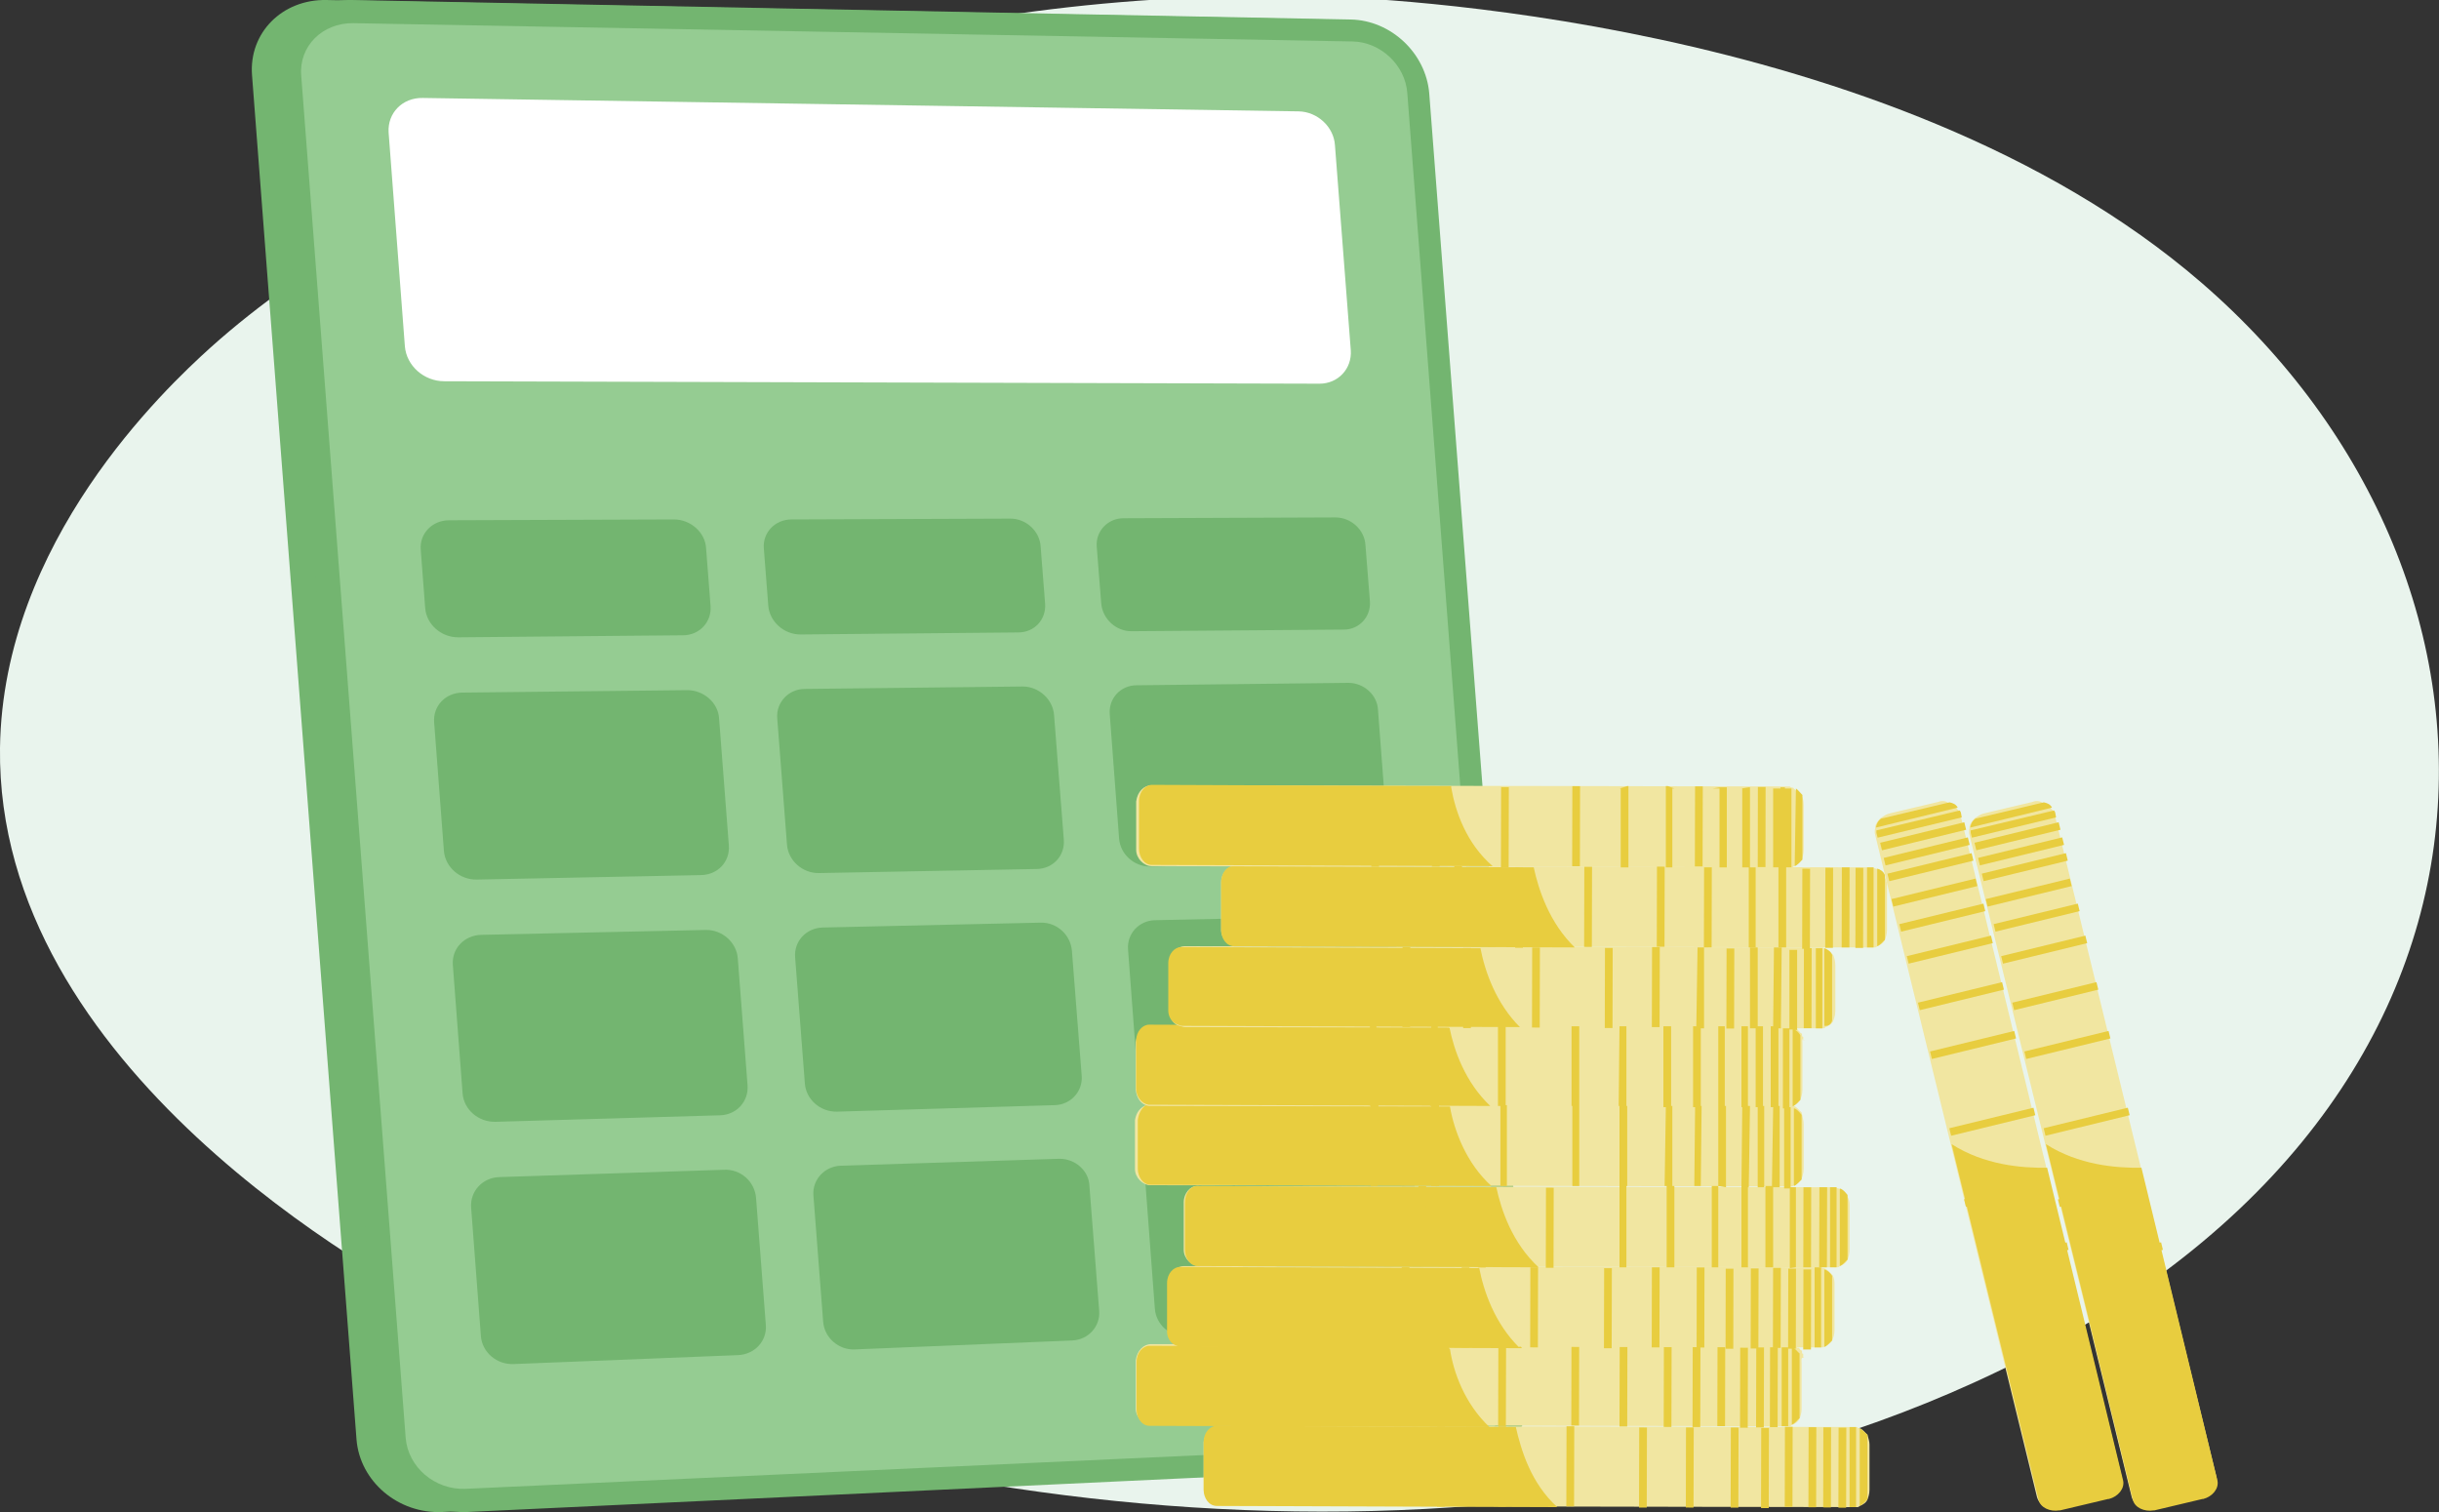 <?xml version="1.0" encoding="utf-8"?>
<!-- Generator: Adobe Illustrator 24.0.2, SVG Export Plug-In . SVG Version: 6.00 Build 0)  -->
<svg version="1.1" id="Calque_1" xmlns="http://www.w3.org/2000/svg" xmlns:xlink="http://www.w3.org/1999/xlink" x="0px" y="0px"
	 viewBox="0 0 600 372" style="enable-background:new 0 0 600 372;" xml:space="preserve">
<rect x="0" y="0" width="600" height="372" fill="#333333" stroke="none"/>
<style type="text/css">
	.st0{fill:#E9F4ED;}
	.st1{fill:#73B570;}
	.st2{fill:#95CC92;}
	.st3{fill:#FFFFFF;}
	.st4{fill:#F1E6A1;}
	.st5{fill:#E8CD3F;}
</style>
<path class="st0" d="M541.5,69.5C465.1,3.5,334.3-0.6,326.2-0.8C222.9-3.9,149.3,29.3,122.8,41.6c-19.3,9-46.1,21.6-71,43.9
	C40.5,95.7,0.7,133.3,0,184c-1,78.8,93.2,130.2,110.2,139c92.4,48.3,254,72.4,375.3,17.2C627.9,275.7,626.4,142.8,541.5,69.5z"/>
<g>
	<path class="st1" d="M326.1,4.8L80.3,0C69.4-0.2,61.2,8.1,62,18.5l25.7,335.6c0.8,10.4,10.3,18.4,21.1,17.9l244.6-11.5
		c9.9-0.5,17.3-8.8,16.5-18.7L345.4,23C344.7,13.1,336,5,326.1,4.8z"/>
	<path class="st1" d="M332.3,4.8L86.5,0C75.6-0.2,67.4,8,68.2,18.5l25.7,335.6c0.8,10.4,10.3,18.4,21.1,17.9l244.6-11.5
		c9.9-0.5,17.3-8.8,16.5-18.7L351.6,23C350.8,13.1,342.2,5,332.3,4.8z"/>
	<path class="st2" d="M114.5,366.3c-7.5,0.3-14.1-5.3-14.7-12.5L74.1,18.6c-0.6-7.2,5.2-13,12.8-12.9l245.8,4.5
		c6.9,0.1,13,5.8,13.5,12.7L370.6,342c0.5,6.9-4.6,12.7-11.5,13.1L114.5,366.3z"/>
	<path class="st3" d="M319.5,27.4L104,24.1c-5-0.1-8.7,3.7-8.4,8.5l4,52.6c0.4,4.8,4.7,8.6,9.7,8.6l215.3,0.6c4.6,0,8-3.7,7.7-8.2
		l-3.9-50.5C328.1,31.2,324.1,27.5,319.5,27.4z"/>
	<g>
		<path class="st1" d="M165.8,127.8l-55.3,0.2c-4.2,0-7.3,3.3-7,7.2l1.1,14.4c0.3,4,3.9,7.2,8.1,7.2l55.3-0.5c4.1,0,7.1-3.3,6.8-7.2
			l-1.1-14.2C173.5,131,169.9,127.8,165.8,127.8z"/>
		<path class="st1" d="M112.3,151.1c-0.9,0-1.7-0.7-1.7-1.5l-1.1-14.4c-0.1-0.8,0.6-1.5,1.5-1.5l55.3-0.2c0.9,0,1.6,0.7,1.7,1.5
			l1.1,14.2c0.1,0.8-0.6,1.5-1.5,1.5L112.3,151.1z"/>
		<path class="st1" d="M248.4,127.6l-53.7,0.2c-4,0-7.1,3.2-6.8,7.1L189,149c0.3,3.9,3.8,7.1,7.9,7.1l53.6-0.5c4,0,6.9-3.2,6.6-7.1
			l-1.1-14C255.8,130.7,252.4,127.5,248.4,127.6z"/>
		<path class="st1" d="M196.5,150.5c-0.9,0-1.6-0.7-1.7-1.5l-1.1-14.1c-0.1-0.8,0.6-1.5,1.4-1.5l53.7-0.2c0.8,0,1.6,0.7,1.6,1.5
			l1.1,14c0.1,0.8-0.6,1.5-1.4,1.5L196.5,150.5z"/>
		<path class="st1" d="M328.5,127.3l-52.1,0.2c-3.9,0-6.9,3.2-6.6,7l1.1,13.9c0.3,3.9,3.7,7,7.6,6.9l52.1-0.4c3.8,0,6.7-3.2,6.4-7
			l-1.1-13.8C335.7,130.4,332.4,127.3,328.5,127.3z"/>
		<path class="st1" d="M278.2,149.9c-0.8,0-1.6-0.7-1.6-1.5l-1.1-13.9c-0.1-0.8,0.6-1.5,1.4-1.5l52.1-0.2c0.8,0,1.5,0.7,1.6,1.5
			l1.1,13.8c0.1,0.8-0.6,1.5-1.4,1.5L278.2,149.9z"/>
		<path class="st1" d="M169.1,169.8l-55.3,0.6c-4.2,0-7.3,3.3-7,7.3l2.4,31.6c0.3,4,3.9,7.2,8.1,7.1l55.2-1.1
			c4.1-0.1,7.1-3.3,6.8-7.3l-2.4-31.2C176.7,172.9,173.1,169.8,169.1,169.8z"/>
		<path class="st1" d="M116.9,210.7c-0.9,0-1.7-0.7-1.7-1.5l-2.4-31.5c-0.1-0.8,0.6-1.5,1.5-1.6l55.3-0.7c0.9,0,1.6,0.7,1.7,1.5
			l2.4,31.2c0.1,0.8-0.6,1.5-1.5,1.6L116.9,210.7z"/>
		<path class="st1" d="M251.6,168.9l-53.6,0.6c-4,0-7.1,3.3-6.8,7.2l2.4,31.1c0.3,3.9,3.8,7.1,7.9,7l53.6-1c4-0.1,6.9-3.3,6.6-7.2
			l-2.4-30.7C259,172,255.5,168.9,251.6,168.9z"/>
		<path class="st1" d="M201,209.2c-0.9,0-1.6-0.7-1.7-1.5l-2.4-31.1c-0.1-0.8,0.6-1.5,1.4-1.5l53.6-0.6c0.8,0,1.6,0.7,1.6,1.5
			l2.4,30.7c0.1,0.8-0.6,1.5-1.4,1.5L201,209.2z"/>
		<path class="st1" d="M331.7,168l-52.1,0.6c-3.9,0-6.9,3.2-6.6,7.1l2.3,30.6c0.3,3.9,3.7,6.9,7.6,6.9l52-1c3.8-0.1,6.7-3.2,6.4-7.1
			l-2.3-30.3C338.9,171,335.5,168,331.7,168z"/>
		<path class="st1" d="M282.6,207.7c-0.8,0-1.6-0.6-1.6-1.5l-2.3-30.6c-0.1-0.8,0.6-1.5,1.4-1.5l52.1-0.6c0.8,0,1.5,0.6,1.6,1.5
			l2.3,30.3c0.1,0.8-0.6,1.5-1.4,1.5L282.6,207.7z"/>
		<path class="st1" d="M173.6,228.8l-55.2,1.2c-4.2,0.1-7.3,3.4-7,7.4l2.4,31.6c0.3,4,3.9,7.1,8.1,7l55.2-1.6
			c4.1-0.1,7.1-3.4,6.8-7.4l-2.4-31.2C181.2,231.8,177.6,228.7,173.6,228.8z"/>
		<path class="st1" d="M121.4,270.3c-0.9,0-1.7-0.6-1.7-1.5l-2.4-31.5c-0.1-0.8,0.6-1.6,1.5-1.6l55.2-1.2c0.9,0,1.6,0.6,1.7,1.5
			l2.4,31.2c0.1,0.8-0.6,1.5-1.5,1.6L121.4,270.3z"/>
		<path class="st1" d="M256,227l-53.6,1.2c-4,0.1-7.1,3.3-6.8,7.3l2.4,31.1c0.3,3.9,3.8,7,7.9,6.9l53.6-1.6c3.9-0.1,6.9-3.4,6.6-7.2
			l-2.4-30.7C263.4,230,260,226.9,256,227z"/>
		<path class="st1" d="M205.5,267.8c-0.9,0-1.6-0.6-1.7-1.5l-2.4-31.1c-0.1-0.8,0.6-1.5,1.4-1.6l53.6-1.2c0.8,0,1.6,0.6,1.6,1.5
			l2.4,30.7c0.1,0.8-0.6,1.5-1.4,1.5L205.5,267.8z"/>
		<path class="st1" d="M336.1,225.3l-52,1.1c-3.9,0.1-6.9,3.3-6.6,7.2l2.3,30.6c0.3,3.9,3.7,6.9,7.6,6.8l52-1.6
			c3.8-0.1,6.7-3.3,6.4-7.1l-2.3-30.3C343.2,228.2,339.9,225.2,336.1,225.3z"/>
		<path class="st1" d="M287,265.5c-0.8,0-1.6-0.6-1.6-1.5l-2.3-30.6c-0.1-0.8,0.6-1.5,1.4-1.5l52-1.2c0.8,0,1.5,0.6,1.6,1.4
			l2.3,30.3c0.1,0.8-0.6,1.5-1.4,1.5L287,265.5z"/>
		<path class="st1" d="M178.1,287.8l-55.2,1.8c-4.2,0.1-7.3,3.5-7,7.5l2.4,31.6c0.3,4,3.9,7.1,8.1,6.9l55.2-2.2
			c4.1-0.2,7.1-3.5,6.8-7.4l-2.4-31.2C185.7,290.7,182.2,287.6,178.1,287.8z"/>
		<path class="st1" d="M126,329.8c-0.9,0-1.7-0.6-1.7-1.5l-2.4-31.5c-0.1-0.8,0.6-1.6,1.5-1.6l55.2-1.8c0.9,0,1.6,0.6,1.7,1.5
			l2.4,31.2c0.1,0.8-0.6,1.6-1.5,1.6L126,329.8z"/>
		<path class="st1" d="M260.5,285.1l-53.6,1.7c-4,0.1-7.1,3.4-6.8,7.3l2.4,31.1c0.3,3.9,3.8,7,7.8,6.8l53.5-2.2
			c3.9-0.2,6.9-3.4,6.6-7.3l-2.4-30.7C267.9,288,264.4,285,260.5,285.1z"/>
		<path class="st1" d="M210,326.5c-0.9,0-1.6-0.6-1.7-1.5l-2.4-31.1c-0.1-0.8,0.6-1.5,1.4-1.6l53.5-1.8c0.8,0,1.6,0.6,1.6,1.5
			l2.4,30.7c0.1,0.8-0.6,1.5-1.4,1.6L210,326.5z"/>
		<path class="st1" d="M340.4,282.5l-52,1.7c-3.9,0.1-6.9,3.4-6.6,7.2l2.3,30.6c0.3,3.9,3.7,6.9,7.6,6.7l52-2.1
			c3.8-0.2,6.7-3.4,6.4-7.2l-2.3-30.3C347.6,285.4,344.3,282.4,340.4,282.5z"/>
		<path class="st1" d="M291.4,323.3c-0.8,0-1.6-0.6-1.6-1.4l-2.3-30.6c-0.1-0.8,0.6-1.5,1.4-1.5l52-1.7c0.8,0,1.5,0.6,1.6,1.4
			l2.3,30.3c0.1,0.8-0.6,1.5-1.4,1.5L291.4,323.3z"/>
	</g>
</g>
<g>
	<g>
		<path class="st4" d="M459.9,355.4v11.1c0,1.1-0.3,1.9-0.5,2.4c-0.3,0.8-1.1,1.3-1.9,1.6c-0.3,0.3-0.3,0.3-0.8,0.3
			c-0.3,0-0.3,0-0.5,0l-156.3-0.3c-1.9,0-3.8-1.9-3.8-4v-0.3v-11.1v-0.3c0.3-2.4,1.9-4,3.8-4l156.3,0.3c0.3,0,0.3,0,0.5,0
			c0.3,0,0.3,0.3,0.8,0.3c0.8,0.3,1.3,1.1,1.9,1.6C459.6,353.8,459.9,354.6,459.9,355.4z"/>
		<path class="st5" d="M383.1,370.8l-83.8-0.3c-1.9,0-3.2-1.9-3.2-4v-0.3v-11.1v-0.3c0-2.4,1.6-4,3.2-4l73.6,0.3
			C374.2,356.8,376.6,364.9,383.1,370.8z"/>
		<g>
			
				<rect x="430.2" y="360" transform="matrix(2.370726e-03 -1 1 2.370726e-03 78.031 800.08)" class="st5" width="19.7" height="1.9"/>
			
				<rect x="424.3" y="360.3" transform="matrix(2.370726e-03 -1 1 2.370726e-03 71.914 794.48)" class="st5" width="19.7" height="1.9"/>
			
				<rect x="416.9" y="360.2" transform="matrix(2.640121e-03 -1 1 2.640121e-03 64.44 786.869)" class="st5" width="19.7" height="1.9"/>
			
				<rect x="405.9" y="360.1" transform="matrix(2.343786e-03 -1 1 2.343786e-03 53.665 775.958)" class="st5" width="19.7" height="1.9"/>
			
				<rect x="394.4" y="360.1" transform="matrix(2.370726e-03 -1 1 2.370726e-03 42.171 764.451)" class="st5" width="19.7" height="1.9"/>
			
				<rect x="376.4" y="359.8" transform="matrix(2.370726e-03 -1 1 2.370726e-03 24.631 746.16)" class="st5" width="19.7" height="1.9"/>
			
				<rect x="359.6" y="359.9" transform="matrix(2.370087e-03 -1 1 2.370087e-03 7.783 729.393)" class="st5" width="19.7" height="1.9"/>
			
				<rect x="344.7" y="359.9" transform="matrix(2.613181e-03 -1 1 2.613181e-03 -7.288 714.427)" class="st5" width="19.7" height="1.9"/>
			
				<rect x="436" y="360.1" transform="matrix(2.370087e-03 -1 1 2.370087e-03 83.741 805.976)" class="st5" width="19.7" height="1.9"/>
			
				<rect x="439.7" y="360.1" transform="matrix(2.101330e-03 -1 1 2.101330e-03 87.485 809.815)" class="st5" width="19.7" height="1.9"/>
			
				<rect x="443.4" y="360.2" transform="matrix(2.370726e-03 -1 1 2.370726e-03 91 813.491)" class="st5" width="19.7" height="1.9"/>
			<path class="st5" d="M455,351.1v19.7h1.1c0.3,0,0.3,0,0.5,0v-19.7c-0.3,0-0.3,0-0.5,0H455z"/>
			<path class="st5" d="M457.5,351.4v19.1c0.8-0.3,1.3-1.1,1.9-1.6V353C458.8,352.5,458.3,351.9,457.5,351.4z"/>
		</g>
	</g>
	<g>
		<path class="st4" d="M443.2,335.5v11.1c0,1.1-0.3,1.9-0.5,2.4c-0.3,0.8-1.1,1.3-1.9,1.6c-0.3,0.3-0.3,0.3-0.8,0.3
			c-0.3,0-0.3,0-0.5,0l-156.3-0.3c-1.9,0-3.8-1.9-3.8-4v-0.3v-11.1v-0.5c0.3-2.4,1.9-4,3.8-4l156.3,0.3c0.3,0,0.3,0,0.3,0s0,0,0.3,0
			c0,0,0,0,0.3,0c0,0,0,0,0.3,0c0.3,0,0.3,0.3,0.8,0.3c0,0,0,0,0.3,0l0,0c0,0,0.3,0,0.3,0.3c0,0,0,0,0.3,0l0,0c0,0,0.3,0,0.3,0.3
			l0.3,0.3c0,0,0.3,0,0.3,0.3l0,0c0,0,0,0,0,0.3c0,0.3,0.3,0.3,0.3,0.3s0,0,0,0.3c0,0,0,0,0,0.3c0,0,0,0.3,0.3,0.3
			C442.9,333.9,443.2,334.7,443.2,335.5z"/>
		<path class="st5" d="M366.4,351.1l-83.6-0.3c-1.9,0-3.2-1.9-3.2-4v-0.3v-11.1v-0.3c0-2.4,1.6-4,3.2-4l73.6,0.3
			c0,0.3,0,0.3,0.3,0.5C357.5,337.4,360.2,345.2,366.4,351.1z"/>
		<g>
			
				<rect x="413.6" y="340.1" transform="matrix(2.343155e-03 -1 1 2.343155e-03 81.397 763.676)" class="st5" width="19.7" height="1.9"/>
			
				<rect x="407.5" y="340.4" transform="matrix(2.343786e-03 -1 1 2.343786e-03 75.011 757.806)" class="st5" width="19.7" height="1.9"/>
			
				<rect x="400.4" y="340.3" transform="matrix(2.370726e-03 -1 1 2.370726e-03 68.026 750.672)" class="st5" width="19.7" height="1.9"/>
			
				<rect x="389.5" y="340.2" transform="matrix(2.370726e-03 -1 1 2.370726e-03 57.277 739.656)" class="st5" width="19.7" height="1.9"/>
			
				<rect x="377.7" y="340" transform="matrix(2.100764e-03 -1 1 2.100764e-03 45.75 727.71)" class="st5" width="19.7" height="1.9"/>
			
				<rect x="359.7" y="340.1" transform="matrix(2.613885e-03 -1 1 2.613885e-03 27.508 709.664)" class="st5" width="19.7" height="1.9"/>
			
				<rect x="343" y="340" transform="matrix(2.370726e-03 -1 1 2.370726e-03 10.989 692.981)" class="st5" width="19.7" height="1.9"/>
			
				<rect x="327.8" y="340" transform="matrix(2.100764e-03 -1 1 2.100764e-03 -4.028 677.92)" class="st5" width="19.7" height="1.9"/>
			
				<rect x="419.1" y="340.5" transform="matrix(2.343786e-03 -1 1 2.343786e-03 86.567 769.57)" class="st5" width="19.7" height="1.9"/>
			
				<rect x="423.2" y="340.4" transform="matrix(2.371365e-03 -1 1 2.371365e-03 90.598 773.574)" class="st5" width="19.7" height="1.9"/>
			
				<rect x="426.5" y="340.3" transform="matrix(2.370726e-03 -1 1 2.370726e-03 94.085 776.807)" class="st5" width="19.7" height="1.9"/>
			<path class="st5" d="M438.3,331.2v19.7h1.1c0.3,0,0.3,0,0.5,0v-19.7c-0.3,0-0.3,0-0.5,0H438.3z"/>
			<path class="st5" d="M440.8,331.4v19.1c0.8-0.3,1.3-1.1,1.9-1.6v-15.9C442.1,332.5,441.6,331.7,440.8,331.4z"/>
		</g>
	</g>
	<path class="st4" d="M451.3,316.1v11.1c0,1.1-0.3,1.9-0.5,2.4c-0.3,0.8-1.1,1.3-1.9,1.6c-0.3,0.3-0.3,0.3-0.8,0.3
		c-0.3,0-0.3,0-0.5,0l-156.3-0.3c-0.5,0-1.1-0.3-1.9-0.5c-1.1-0.5-1.9-1.9-1.9-3.2v-0.3v-0.3v-11.1v-0.3c0.3-2.4,1.9-4,3.8-4
		l156.3,0.3c0.3,0,0.3,0,0.5,0c0.3,0,0.3,0.3,0.8,0.3c0.8,0.3,1.3,1.1,1.9,1.6C451.3,314.5,451.3,315.5,451.3,316.1z"/>
	<path class="st5" d="M374.4,331.7l-83.8-0.3c-0.5,0-1.1-0.3-1.6-0.5c-1.1-0.5-1.9-1.9-1.9-3.2v-0.3v-0.3v-11.1v-0.3
		c0-2.4,1.6-4,3.2-4l73.6,0.3c1.1,5.7,3.8,13.5,9.7,19.4C374.2,331.2,374.2,331.4,374.4,331.7z"/>
	<path class="st4" d="M455,296.4v11.1c0,1.1-0.3,1.9-0.5,2.4c-0.3,0.8-1.1,1.3-1.9,1.6c-0.3,0.3-0.3,0.3-0.8,0.3c-0.3,0-0.3,0-0.5,0
		l-156.3-0.3c-1.9,0-3.8-1.9-3.8-4v-0.3v-11.1v-0.3c0-2.2,1.6-4,3.2-4c0.3,0,0.3,0,0.3,0l156.3,0.3c0.3,0,0.3,0,0.5,0
		c0.3,0,0.3,0.3,0.8,0.3c0.8,0.3,1.3,1.1,1.9,1.6C454.8,294.8,455,295.6,455,296.4z"/>
	<path class="st5" d="M378.5,311.8l-83.8-0.3c-1.9,0-3.2-1.9-3.2-4v-0.3v-11.1v-0.3c0-2.2,1.3-4,3-4c0.3,0,0.3,0,0.3,0l73.3,0.3l0,0
		C369.3,297.7,372,305.8,378.5,311.8z"/>
	<path class="st4" d="M443.7,276.5v11.1c0,1.1-0.3,1.9-0.5,2.4c-0.3,0.8-1.1,1.3-1.9,1.6c-0.3,0.3-0.3,0.3-0.8,0.3h-0.3
		c0,0,0,0-0.3,0c0,0,0,0-0.3,0h-0.3l-156.3-0.3c-1.9,0-3.8-1.9-3.8-4v-0.3v-11.1v-0.3v-0.3c0.3-1.9,1.3-3.2,3-3.8c0,0,0,0,0.3,0
		c0.3,0,0.5-0.3,0.8-0.3l156.3,0.3c0.3,0,0.3,0,0.3,0h0.3l0,0h0.3c0.3,0,0.3,0.3,0.8,0.3c0.8,0.3,1.3,1.1,1.9,1.6
		C443.4,274.8,443.7,275.6,443.7,276.5z"/>
	<path class="st5" d="M366.9,291.8l-83.8-0.3c-1.9,0-3.2-1.9-3.2-4v-0.3v-11.1v-0.3v-0.3c0.3-1.9,1.1-3.2,2.4-3.8c0,0,0,0,0.3,0
		c0.3,0,0.3,0,0.5,0l73.6,0.3c0,0,0,0,0,0.3C357.7,278.1,360.7,286.2,366.9,291.8L366.9,291.8z"/>
	<path class="st4" d="M443.4,257v11.1c0,1.1-0.3,1.9-0.5,2.4c-0.3,0.8-1.1,1.3-1.9,1.6c-0.3,0-0.3,0.3-0.5,0.3l0,0h-0.3
		c-0.3,0-0.3,0-0.5,0l-156.3-0.3c-0.3,0-0.3,0-0.5,0h-0.3c-1.9-0.3-3-1.9-3.2-4v-0.3v-11.1v-0.3c0.3-2.4,1.9-4,3.8-4l156.3,0.3
		c0.3,0,0.3,0,0.3,0s0,0,0.3,0c0,0,0,0,0.3,0c0,0,0,0,0.3,0c0.3,0,0.3,0.3,0.8,0.3c0,0,0,0,0.3,0l0,0c0,0,0.3,0,0.3,0.3
		c0,0,0.3,0,0.3,0.3c0,0,0.3,0,0.3,0.3l0.3,0.3c0,0,0.3,0,0.3,0.3l0,0c0,0,0,0,0,0.3c0,0.3,0.3,0.3,0.3,0.3s0,0,0,0.3c0,0,0,0,0,0.3
		c0,0,0,0.3,0.3,0.3C443.2,255.2,443.4,256,443.4,257z"/>
	<path class="st5" d="M366.6,272.1l-83.8-0.3l0,0h-0.3c-1.6-0.3-3-1.9-3-4v-0.3v-11.1v-0.3c0-2.4,1.6-4,3.2-4l73.6,0.3
		c0,0.3,0,0.3,0.3,0.5C357.7,258.4,360.4,266.2,366.6,272.1C366.4,272.1,366.4,272.1,366.6,272.1z"/>
	<path class="st4" d="M451.5,237.6v11.1c0,1.1-0.3,1.9-0.5,2.4c-0.3,0.8-1.1,1.3-1.9,1.6c-0.3,0.3-0.3,0.3-0.8,0.3
		c-0.3,0-0.3,0-0.5,0l-156.3-0.3c-0.5,0-1.1-0.3-1.9-0.5c-1.1-0.5-1.9-1.9-1.9-3.2v-0.5v-0.3v-11.1v-0.3c0.3-2.4,1.9-4,3.8-4
		l156.3,0.3c0.3,0,0.3,0,0.5,0c0.3,0,0.3,0.3,0.8,0.3c0.8,0.3,1.3,1.1,1.9,1.6C451.3,235.8,451.5,236.6,451.5,237.6z"/>
	<path class="st5" d="M374.7,252.7l-83.8-0.3c-0.5,0-1.1-0.3-1.6-0.5c-1.1-0.5-1.9-1.9-1.9-3.2v-0.3l0,0v-11.1v-0.3
		c0-2.4,1.6-4,3.2-4l73.6,0.3c1.1,5.7,3.8,13.5,9.7,19.4C374.2,252.7,374.4,252.7,374.7,252.7z"/>
	<path class="st4" d="M464.2,217.7v11.1c0,1.1-0.3,1.9-0.5,2.4c-0.3,0.8-1.1,1.3-1.9,1.6c-0.3,0.3-0.3,0.3-0.8,0.3
		c-0.3,0-0.3,0-0.5,0l-156.3-0.3c-1.9,0-3.8-1.9-3.8-4v-0.3v-11.1v-0.3c0-2.2,1.6-4,3.2-4c0.3,0,0.3,0,0.3,0l156.3,0.3
		c0.3,0,0.3,0,0.5,0c0.3,0,0.3,0.3,0.8,0.3c0.8,0.3,1.3,1.1,1.9,1.6C463.9,216.1,464.2,216.9,464.2,217.7z"/>
	<path class="st5" d="M387.4,233.1l-83.8-0.3c-1.9,0-3.2-1.9-3.2-4v-0.3v-11.1v-0.3c0-2.2,1.3-4,3-4c0.3,0,0.3,0,0.3,0l73.6,0.3l0,0
		C378.5,219,381.2,227.1,387.4,233.1z"/>
	<path class="st4" d="M443.7,198v11.1c0,1.1-0.3,1.9-0.5,2.4c-0.3,0.8-1.1,1.3-1.9,1.6c-0.3,0.3-0.3,0.3-0.8,0.3h-0.3h-0.3l0,0h-0.3
		l-156.3-0.3c-1.9,0-3.8-1.9-3.8-4v-0.3v-11.6l0,0c0.3-2.4,1.9-4,3.8-4l156.3,0.3h0.3c0.3,0,0.3,0,0.3,0c0.3,0,0.3,0.3,0.8,0.3
		c0.3,0,0.3,0.3,0.3,0.3s0.3,0,0.3,0.3l0,0c0,0,0.3,0,0.3,0.3l0,0c0,0,0.3,0,0.3,0.3c0.3,0.3,0.3,0.3,0.3,0.3s0,0,0.3,0.3l0,0l0,0
		l0,0c0,0,0,0.3,0.3,0.3l0.3,0.3C443.4,196.1,443.7,196.9,443.7,198z"/>
	<path class="st5" d="M367.2,213.1l-83.8-0.3c-1.9,0-3.2-1.9-3.2-4v-0.3v-11.1v-0.3c0-2.4,1.6-4,3.2-4l73.6,0.3c0,0.3,0,0.3,0,0.3
		C358,199.6,360.7,207.5,367.2,213.1L367.2,213.1z"/>
	<g>
		
			<rect x="421.8" y="321" transform="matrix(2.371301e-03 -1 1 2.371301e-03 108.668 752.813)" class="st5" width="19.7" height="1.9"/>
		
			<rect x="415.6" y="321.1" transform="matrix(2.101330e-03 -1 1 2.101330e-03 102.517 746.762)" class="st5" width="19.7" height="1.9"/>
		
			<rect x="408.5" y="320.7" transform="matrix(2.128270e-03 -1 1 2.128270e-03 95.799 739.358)" class="st5" width="19.7" height="1.9"/>
		
			<rect x="397.4" y="320.7" transform="matrix(2.370662e-03 -1 1 2.370662e-03 84.684 728.145)" class="st5" width="19.7" height="1.9"/>
		
			<rect x="385.7" y="321" transform="matrix(2.370087e-03 -1 1 2.370087e-03 72.662 716.646)" class="st5" width="19.7" height="1.9"/>
		
			<rect x="367.5" y="320.7" transform="matrix(2.371301e-03 -1 1 2.371301e-03 54.853 698.234)" class="st5" width="19.7" height="1.9"/>
		
			<rect x="350.7" y="320.7" transform="matrix(2.101330e-03 -1 1 2.101330e-03 38.101 681.553)" class="st5" width="19.7" height="1.9"/>
		
			<rect x="336" y="320.7" transform="matrix(2.370726e-03 -1 1 2.370726e-03 23.287 666.709)" class="st5" width="19.7" height="1.9"/>
		
			<rect x="427.3" y="320.9" transform="matrix(2.370726e-03 -1 1 2.370726e-03 114.231 758.173)" class="st5" width="19.7" height="1.9"/>
		
			<rect x="431" y="321" transform="matrix(2.101330e-03 -1 1 2.101330e-03 117.973 762.149)" class="st5" width="19.7" height="1.9"/>
		
			<rect x="434.7" y="321.2" transform="matrix(2.370726e-03 -1 1 2.370726e-03 121.368 765.955)" class="st5" width="19.7" height="1.9"/>
		<path class="st5" d="M446.4,311.8v19.7h1.1c0.3,0,0.3,0,0.5,0v-19.7c-0.3,0-0.3,0-0.5,0H446.4z"/>
		<path class="st5" d="M448.8,312.3v19.1c0.8-0.3,1.3-1.1,1.9-1.6v-15.9C450.2,313.1,449.6,312.6,448.8,312.3z"/>
		
			<rect x="371.4" y="301.2" transform="matrix(2.370726e-03 -1 1 2.370726e-03 78.189 682.598)" class="st5" width="19.7" height="1.9"/>
		
			<rect x="354.7" y="301" transform="matrix(2.343786e-03 -1 1 2.343786e-03 61.741 665.841)" class="st5" width="19.7" height="1.9"/>
		
			<rect x="340" y="300.8" transform="matrix(2.370087e-03 -1 1 2.370087e-03 47.282 650.805)" class="st5" width="19.7" height="1.9"/>
		<path class="st5" d="M441.8,311.8v-19.7h-1.6h0.3v-19.7c-0.3,0-0.3,0-0.3,0v-19.1h0.8v18.9c0.8-0.3,1.3-1.1,1.9-1.6v-15.9
			c-0.3-0.5-0.8-1.1-1.3-1.3h0.5v-19.7h-1.9V253c-0.3,0-0.3,0-0.5,0h-1.1v19.7h0.3v19.7h1.1h0.3V312L441.8,311.8z"/>
		
			<rect x="434.8" y="301" transform="matrix(2.370087e-03 -1 1 2.370087e-03 141.585 745.89)" class="st5" width="19.7" height="1.9"/>
		
			<rect x="438.7" y="301" transform="matrix(2.613111e-03 -1 1 2.613111e-03 145.379 749.711)" class="st5" width="19.7" height="1.9"/>
		<path class="st5" d="M450.2,292.1v19.7h1.1c0.3,0,0.3,0,0.5,0v-19.7c-0.3,0-0.3,0-0.5,0H450.2z"/>
		<path class="st5" d="M452.6,292.4v19.1c0.8-0.3,1.3-1.1,1.9-1.6V294C454,293.4,453.4,292.6,452.6,292.4z"/>
		<polygon class="st5" points="424.6,292.1 424.6,272.1 424.3,272.1 424.3,252.5 422.7,252.5 422.7,272.4 422.7,272.4 422.7,291.8 
			421.1,291.8 421.1,311.8 422.7,311.8 422.7,291.8 		"/>
		<polygon class="st5" points="411.4,272.1 411.1,272.1 411.1,252.5 409.2,252.5 409.2,272.4 409.8,272.4 409.5,291.8 410,291.8 
			410,311.8 411.9,311.8 411.9,291.8 411.4,291.8 		"/>
		<path class="st5" d="M441.3,272.7v19.1c0.8-0.3,1.3-1.1,1.9-1.6v-15.9C442.6,273.5,441.8,272.7,441.3,272.7z"/>
		<polygon class="st5" points="400.1,252.5 398.4,252.5 398.2,272.1 398.4,272.1 398.4,291.8 398.4,291.8 398.4,311.8 400.1,311.8 
			400.1,291.8 400.3,291.8 400.3,272.1 400.1,272.1 		"/>
		<polygon class="st5" points="388.5,252.5 386.6,252.5 386.6,272.1 386.8,272.1 386.8,291.8 388.5,291.8 388.5,272.1 388.5,272.1 
					"/>
		<polygon class="st5" points="370.4,252.5 368.5,252.5 368.5,272.1 369.1,272.1 369.1,291.8 370.7,291.8 370.7,271.9 370.4,271.9 
					"/>
		<polygon class="st5" points="353.7,252.2 352.1,252.2 351.8,272.1 352.1,272.1 352.1,291.8 354,291.8 354,271.9 353.7,271.9 		"/>
		<polygon class="st5" points="338.6,252.2 337,252.2 337,272.1 337.2,272.1 337.2,291.8 338.9,291.8 339.1,271.9 338.6,271.9 		"/>
		<polygon class="st5" points="430,252.5 428.4,252.5 428.4,272.4 428.6,272.4 428.4,291.8 428.4,291.8 428.4,311.8 430,311.8 
			430,292.1 430.2,292.1 430.5,272.1 430,272.1 		"/>
		<polygon class="st5" points="433.7,252.5 432.4,252.5 432.4,233.1 430.5,233.1 430.5,253 431.9,253 431.9,272.4 432.4,272.4 
			432.4,292.1 434,292.1 434,272.1 433.7,272.1 		"/>
		
			<rect x="415.8" y="242.3" transform="matrix(2.370726e-03 -1 1 2.370726e-03 181.408 668.284)" class="st5" width="19.7" height="1.9"/>
		<polygon class="st5" points="417.3,252.5 416.5,252.5 416.5,272.4 417,272.4 416.8,291.8 418.4,291.8 418.6,272.1 418.4,272.1 
			418.4,253 419.2,253 419.2,233.1 417.6,233.1 		"/>
		
			<rect x="397.5" y="242" transform="matrix(2.640121e-03 -1 1 2.640121e-03 163.31 649.568)" class="st5" width="19.7" height="1.9"/>
		
			<rect x="385.9" y="242.2" transform="matrix(2.370087e-03 -1 1 2.370087e-03 151.665 638.256)" class="st5" width="19.7" height="1.9"/>
		
			<rect x="368" y="242" transform="matrix(2.343724e-03 -1 1 2.343724e-03 134.014 620.239)" class="st5" width="19.7" height="1.9"/>
		
			<rect x="351.1" y="242.1" transform="matrix(2.128270e-03 -1 1 2.128270e-03 117.092 603.524)" class="st5" width="19.7" height="1.9"/>
		
			<rect x="336.2" y="241.9" transform="matrix(2.370087e-03 -1 1 2.370087e-03 102.29 588.318)" class="st5" width="19.7" height="1.9"/>
		<polygon class="st5" points="436.2,252.5 435.6,252.5 435.6,272.4 436.2,272.4 435.9,291.8 434.3,291.8 434.3,311.8 436.2,311.8 
			436.2,292.1 437.8,292.1 437.8,272.1 437.5,272.1 437.5,253 438.1,253 438.3,233.1 436.4,233.1 		"/>
		
			<rect x="434.9" y="242.2" transform="matrix(2.370726e-03 -1 1 2.370726e-03 200.493 687.295)" class="st5" width="19.7" height="1.9"/>
		<path class="st5" d="M448.3,253v-19.7c-0.3,0-0.3,0-0.5,0h-1.1V253h1.1C447.8,253,448,253,448.3,253z"/>
		<path class="st5" d="M450.7,251.1v-16.2c-0.3-0.8-1.1-1.3-1.9-1.6v19.1C449.9,252.5,450.5,251.9,450.7,251.1z"/>
		
			<rect x="434.5" y="222.7" transform="matrix(2.370662e-03 -1 1 2.370662e-03 219.606 667.405)" class="st5" width="19.7" height="1.9"/>
		
			<rect x="410.3" y="222.3" transform="matrix(2.370726e-03 -1 1 2.370726e-03 195.889 642.859)" class="st5" width="19.7" height="1.9"/>
		
			<rect x="398.7" y="222.1" transform="matrix(2.370087e-03 -1 1 2.370087e-03 184.527 631.094)" class="st5" width="19.7" height="1.9"/>
		
			<rect x="380.9" y="222.2" transform="matrix(2.371301e-03 -1 1 2.371301e-03 166.596 613.34)" class="st5" width="19.7" height="1.9"/>
		
			<rect x="363.8" y="222.4" transform="matrix(2.370726e-03 -1 1 2.370726e-03 149.48 596.452)" class="st5" width="19.7" height="1.9"/>
		
			<rect x="348.8" y="222" transform="matrix(2.101330e-03 -1 1 2.101330e-03 134.979 581.094)" class="st5" width="19.7" height="1.9"/>
		
			<rect x="440.1" y="222.4" transform="matrix(2.370087e-03 -1 1 2.370087e-03 225.559 672.766)" class="st5" width="19.7" height="1.9"/>
		
			<rect x="444.2" y="222.4" transform="matrix(2.370726e-03 -1 1 2.370726e-03 229.601 676.779)" class="st5" width="19.7" height="1.9"/>
		
			<rect x="447.6" y="222.4" transform="matrix(2.344419e-03 -1 1 2.344419e-03 232.978 680.287)" class="st5" width="19.7" height="1.9"/>
		<path class="st5" d="M459.3,213.4v19.7h1.1c0.3,0,0.3,0,0.5,0v-19.7c-0.3,0-0.3,0-0.5,0H459.3z"/>
		<path class="st5" d="M461.8,213.7v19.1c0.8-0.3,1.3-1.1,1.9-1.6v-15.9C463.4,214.5,462.6,213.9,461.8,213.7z"/>
		<polyline class="st5" points="421.3,194 423,194 423,213.4 424.8,213.4 424.8,193.7 423,193.7 		"/>
		
			<rect x="408" y="202.4" transform="matrix(2.640121e-03 -1 1 2.640121e-03 213.463 620.637)" class="st5" width="19.7" height="1.9"/>
		
			<rect x="377.9" y="202.3" transform="matrix(2.370662e-03 -1 1 2.370662e-03 183.561 590.54)" class="st5" width="19.7" height="1.9"/>
		
			<rect x="360.3" y="202.6" transform="matrix(2.343786e-03 -1 1 2.343786e-03 165.787 573.18)" class="st5" width="19.7" height="1.9"/>
		
			<rect x="343.4" y="202.4" transform="matrix(2.370726e-03 -1 1 2.370726e-03 149.05 556.14)" class="st5" width="19.7" height="1.9"/>
		
			<rect x="328.5" y="202.5" transform="matrix(2.343155e-03 -1 1 2.343155e-03 134.072 541.266)" class="st5" width="19.7" height="1.9"/>
		<polyline class="st5" points="428.4,194 428.6,194 428.6,213.4 430.2,213.4 430.2,233.1 431.9,233.1 431.9,213.4 430.5,213.4 
			430.5,193.7 430.2,193.7 		"/>
		
			<rect x="423.5" y="202.5" transform="matrix(1.834890e-03 -1 1 1.834890e-03 229.131 636.454)" class="st5" width="19.7" height="1.9"/>
		<path class="st5" d="M434.3,194h1.9v19.4h1.3v19.7h1.9v-19.7h0.8c0.3,0,0.3,0,0.5,0V194h1.1l-0.3,19.1c0.8-0.3,1.3-1.1,1.9-1.6
			v-15.9c-0.8-0.8-1.1-1.3-1.6-1.6h0.3"/>
		<path class="st5" d="M440.5,193.7h-0.3h-1.1v19.7h-1.1v-19.7h-1.9"/>
		<polyline class="st5" points="410.3,193.4 409.8,193.4 409.8,213.4 411.4,213.4 411.4,194 411.9,194 		"/>
		<polyline class="st5" points="398.4,194 398.7,194 398.7,213.4 400.6,213.4 400.6,193.4 400.3,193.4 		"/>
	</g>
</g>
<g>
	<path class="st4" d="M479.2,197.5c0.9,0.4,1.8,0.9,2.2,1.5c0.2,0.2,0.5,0.4,0.5,0.6c0.2,0.2,0.2,0.4,0.3,0.6L522,363.6
		c0.4,2.1-1.2,4.3-3.4,4.9l-0.2,0l-11.8,2.8l-0.2,0c-2.5,0.4-4.7-0.9-5.3-3L461.2,205c0-0.2,0-0.4,0-0.6c0-0.4,0.2-0.6,0.1-0.9
		c0.1-0.9,0.7-1.5,1.3-2.2c0.8-0.5,1.4-1,2.4-1.2l11.8-2.8C477.7,196.9,478.8,197.1,479.2,197.5z"/>
	<path class="st5" d="M503.6,287.3l18.7,77c0.4,1.9-1.2,3.9-3.5,4.5l-0.2,0l-11.8,2.8l-0.2,0c-2.3,0.4-4.7-0.7-5.1-2.6l-21.4-87.5
		C488.1,286.6,497.2,287.4,503.6,287.3z"/>
	<g>
		
			<rect x="465.5" y="218.6" transform="matrix(0.971 -0.237 0.237 0.971 -38.5 119.267)" class="st5" width="21.3" height="1.9"/>
		
			<rect x="466.9" y="224.8" transform="matrix(0.972 -0.237 0.237 0.972 -39.873 119.52)" class="st5" width="21.3" height="1.9"/>
		
			<rect x="468.8" y="232.5" transform="matrix(0.972 -0.237 0.237 0.972 -41.689 120.356)" class="st5" width="21.3" height="1.9"/>
		
			<rect x="471.5" y="244" transform="matrix(0.972 -0.237 0.237 0.972 -44.307 121.265)" class="st5" width="21.3" height="1.9"/>
		
			<rect x="474.5" y="256" transform="matrix(0.972 -0.237 0.237 0.972 -47.087 122.319)" class="st5" width="21.3" height="1.9"/>
		
			<rect x="479.2" y="275" transform="matrix(0.972 -0.237 0.237 0.972 -51.42 123.853)" class="st5" width="21.3" height="1.9"/>
		
			<rect x="483.4" y="292.5" transform="matrix(0.971 -0.237 0.237 0.971 -55.539 125.619)" class="st5" width="21.3" height="1.9"/>
		
			<rect x="487.4" y="308" transform="matrix(0.972 -0.237 0.237 0.972 -59.031 126.839)" class="st5" width="21.3" height="1.9"/>
		
			<rect x="464" y="212.4" transform="matrix(0.972 -0.237 0.237 0.972 -37.031 118.467)" class="st5" width="21.3" height="1.9"/>
		
			<rect x="463.1" y="208.4" transform="matrix(0.972 -0.237 0.237 0.972 -36.128 118.262)" class="st5" width="21.3" height="1.9"/>
		
			<rect x="462.2" y="204.8" transform="matrix(0.972 -0.237 0.237 0.972 -35.277 117.824)" class="st5" width="21.3" height="1.9"/>
		<path class="st5" d="M482.4,200c0-0.2-0.2-0.4-0.3-0.6l-20.5,4.9c0,0.2,0,0.4,0,0.6l0.3,1.2l20.7-5L482.4,200z"/>
		<path class="st5" d="M479.6,197.4l-16.8,4c-0.8,0.5-1.2,1.4-1.3,2.2l20.1-4.9C481.2,197.9,480.5,197.6,479.6,197.4z"/>
	</g>
</g>
<g>
	<path class="st4" d="M502.4,197.5c0.9,0.4,1.8,0.9,2.2,1.5c0.2,0.2,0.5,0.4,0.5,0.6c0.2,0.2,0.2,0.4,0.3,0.6l39.9,163.4
		c0.4,2.1-1.2,4.3-3.4,4.9l-0.2,0l-11.8,2.8l-0.2,0c-2.5,0.4-4.7-0.9-5.3-3L484.4,205c0-0.2,0-0.4,0-0.6c0-0.4,0.2-0.6,0.1-0.9
		c0.1-0.9,0.7-1.5,1.3-2.2c0.8-0.5,1.4-1,2.4-1.2l11.8-2.8C500.9,196.9,502,197.1,502.4,197.5z"/>
	<path class="st5" d="M526.8,287.3l18.7,77c0.4,1.9-1.2,3.9-3.5,4.5l-0.2,0l-11.8,2.8l-0.2,0c-2.3,0.4-4.7-0.7-5.1-2.6l-21.4-87.5
		C511.3,286.6,520.4,287.4,526.8,287.3z"/>
	<g>
		
			<rect x="488.7" y="218.6" transform="matrix(0.971 -0.237 0.237 0.971 -37.837 124.772)" class="st5" width="21.3" height="1.9"/>
		
			<rect x="490.1" y="224.8" transform="matrix(0.972 -0.237 0.237 0.972 -39.213 125.013)" class="st5" width="21.3" height="1.9"/>
		
			<rect x="492" y="232.5" transform="matrix(0.972 -0.237 0.237 0.972 -41.027 125.856)" class="st5" width="21.3" height="1.9"/>
		
			<rect x="494.7" y="244" transform="matrix(0.972 -0.237 0.237 0.972 -43.646 126.763)" class="st5" width="21.3" height="1.9"/>
		
			<rect x="497.7" y="256" transform="matrix(0.972 -0.237 0.237 0.972 -46.427 127.817)" class="st5" width="21.3" height="1.9"/>
		
			<rect x="502.4" y="275" transform="matrix(0.972 -0.237 0.237 0.972 -50.76 129.346)" class="st5" width="21.3" height="1.9"/>
		
			<rect x="506.5" y="292.5" transform="matrix(0.971 -0.237 0.237 0.971 -54.876 131.124)" class="st5" width="21.3" height="1.9"/>
		<rect x="510.6" y="308" transform="matrix(0.972 -0.237 0.237 0.972 -58.37 132.336)" class="st5" width="21.3" height="1.9"/>
		
			<rect x="487.2" y="212.4" transform="matrix(0.972 -0.237 0.237 0.972 -36.371 123.96)" class="st5" width="21.3" height="1.9"/>
		
			<rect x="486.3" y="208.4" transform="matrix(0.972 -0.237 0.237 0.972 -35.467 123.76)" class="st5" width="21.3" height="1.9"/>
		
			<rect x="485.4" y="204.8" transform="matrix(0.972 -0.237 0.237 0.972 -34.617 123.317)" class="st5" width="21.3" height="1.9"/>
		<path class="st5" d="M505.6,200c0-0.2-0.2-0.4-0.3-0.6l-20.5,4.9c0,0.2,0,0.4,0,0.6l0.3,1.2l20.7-5L505.6,200z"/>
		<path class="st5" d="M502.8,197.4l-16.8,4c-0.8,0.5-1.2,1.4-1.3,2.2l20.1-4.9C504.4,197.9,503.7,197.6,502.8,197.4z"/>
	</g>
</g>
</svg>
